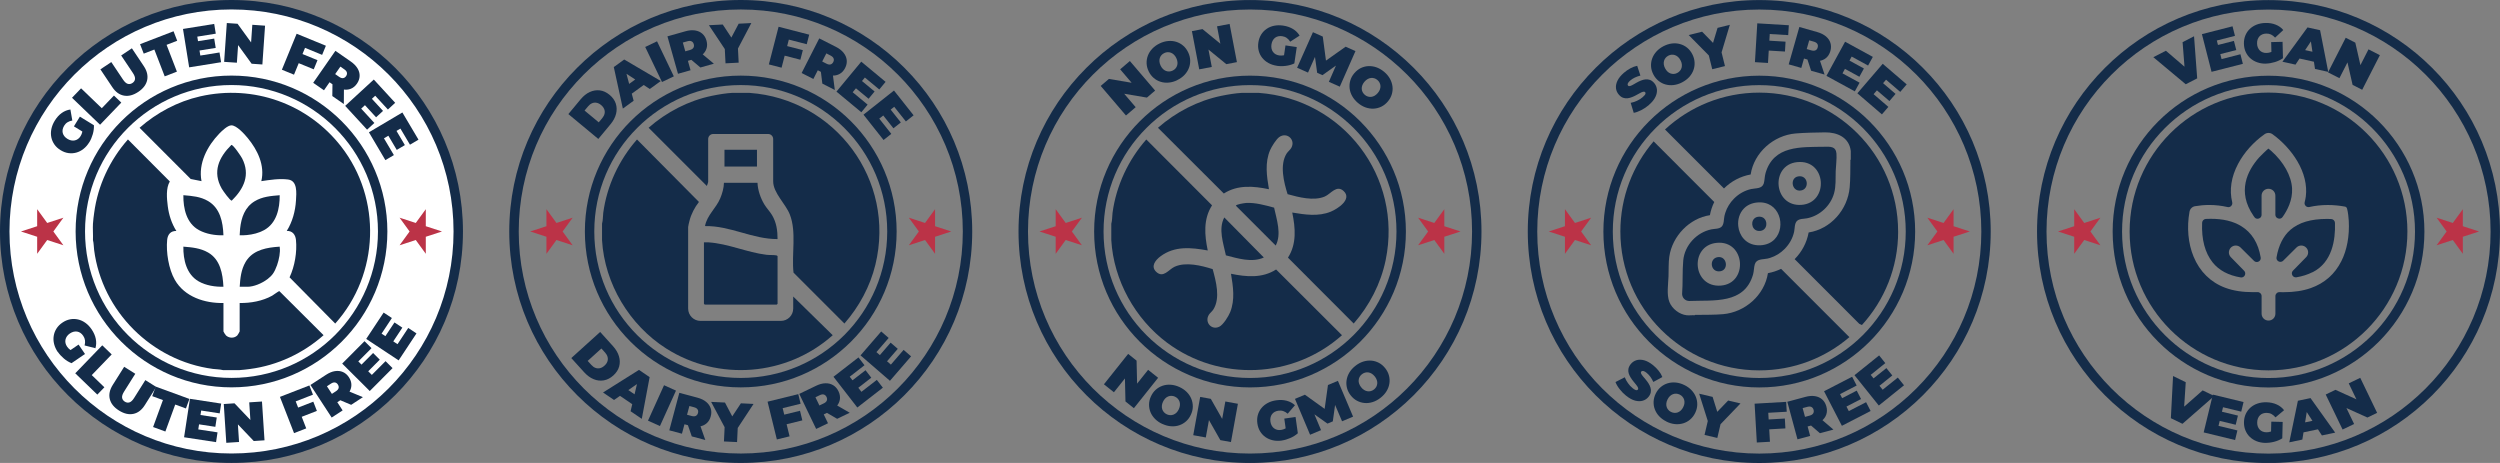 <svg width="648" height="120" viewBox="0 0 648 120" fill="none" xmlns="http://www.w3.org/2000/svg">
<rect x="0" y="0" width="648" height="120" fill="#808080" stroke="none"/>
<g clip-path="url(#clip0_14755_3589)">
<path d="M60 119.202C92.695 119.202 119.2 92.697 119.2 60.001C119.2 27.305 92.695 0.8 60 0.8C27.305 0.8 0.8 27.305 0.8 60.001C0.8 92.697 27.305 119.202 60 119.202Z" fill="white"/>
<path d="M86.848 33.16C79.976 26.288 70.48 22.04 60 22.04C49.52 22.04 40.024 26.288 33.152 33.16C26.28 40.017 22.04 49.505 22.04 59.993C22.04 70.481 26.272 79.969 33.152 86.841C40.016 93.706 49.512 97.954 60 97.954C70.488 97.954 79.976 93.706 86.848 86.841C93.712 79.969 97.968 70.473 97.968 59.993C97.968 49.513 93.72 40.017 86.848 33.16ZM60 19.592C71.16 19.592 81.248 24.112 88.568 31.424C95.872 38.737 100.408 48.841 100.408 59.993C100.408 71.145 95.88 81.265 88.568 88.562C81.248 95.874 71.16 100.402 60 100.402C48.84 100.402 38.744 95.874 31.432 88.562C24.12 81.257 19.6 71.153 19.6 59.993C19.6 48.833 24.12 38.737 31.432 31.424C38.744 24.112 48.848 19.592 60 19.592Z" fill="#142C49"/>
<path d="M100.704 19.304C90.288 8.888 75.896 2.448 60.008 2.448C44.12 2.448 29.728 8.88 19.312 19.304C8.888 29.721 2.456 44.113 2.456 59.993C2.456 75.873 8.896 90.274 19.312 100.69C29.728 111.114 44.12 117.546 60.008 117.546C75.896 117.546 90.296 111.106 100.704 100.69C111.112 90.274 117.56 75.881 117.56 59.993C117.56 44.105 111.112 29.721 100.704 19.296V19.304ZM60 0C76.568 0 91.568 6.712 102.432 17.576C113.296 28.424 120 43.425 120 59.993C120 76.561 113.288 91.562 102.432 102.418C91.568 113.282 76.568 119.986 60.008 119.986C43.448 119.986 28.44 113.274 17.592 102.418C6.72 91.57 0 76.569 0 59.993C0 43.417 6.72 28.424 17.584 17.576C28.432 6.712 43.432 0 60 0Z" fill="#142C49"/>
<path fill-rule="evenodd" clip-rule="evenodd" d="M114.568 60.001L110.368 61.369V65.785L107.768 62.209L103.568 63.577L106.168 60.001L103.568 56.425L107.768 57.793L110.368 54.217V58.633L114.568 60.001Z" fill="#BB3347"/>
<path fill-rule="evenodd" clip-rule="evenodd" d="M5.432 60.001L9.632 58.633V54.217L12.232 57.793L16.432 56.425L13.832 60.001L16.432 63.577L12.232 62.209L9.632 65.785V61.369L5.432 60.001Z" fill="#BB3347"/>
<path d="M24.104 57.897C24.152 57.057 24.288 56.049 24.408 55.177C25.344 48.121 28.464 41.441 33.16 36.145L44.016 47.041C42.968 48.761 43.24 51.489 43.488 53.457C43.776 55.721 44.488 57.937 45.712 59.865C44.216 59.833 43.464 60.785 43.328 62.185C43.016 65.369 43.72 69.753 45.32 72.545C47.84 76.945 53.064 78.642 57.92 78.538V85.906C57.92 86.002 58.424 86.802 58.568 86.938C59.384 87.69 60.68 87.73 61.496 86.962C61.608 86.858 62.12 85.97 62.12 85.906V78.538C64.96 78.586 68.04 78.034 70.544 76.641C70.896 76.45 72.216 75.425 72.416 75.466L83.872 86.882C78.584 91.57 71.888 94.714 64.848 95.634C63.984 95.746 62.96 95.882 62.128 95.93H57.776C56.968 95.714 56.04 95.738 55.2 95.626C39.32 93.522 26.48 80.714 24.4 64.817C24.288 63.977 24.312 63.049 24.096 62.241C24.152 60.801 24.016 59.329 24.096 57.889L24.104 57.897Z" fill="#142C49"/>
<path d="M86.888 83.866L75.056 71.889C76.392 69.041 77.032 65.321 76.712 62.177C76.576 60.817 75.784 59.793 74.328 59.857C75.8 57.513 76.56 54.697 76.72 51.937C76.832 50.033 77.16 46.849 74.68 46.529C72.408 46.233 69.992 46.625 67.736 46.953C68.704 42.873 66.76 38.881 64.224 35.801C63.384 34.769 61.296 32.441 59.952 32.489C58.976 32.521 57.552 33.897 56.864 34.601C53.744 37.825 51.344 42.353 52.232 46.953L49.432 46.393L36.176 33.121C40.624 29.209 46.08 26.297 51.888 24.977C65.704 21.84 79.776 26.889 88.424 37.977C98.984 51.529 98.344 71.073 86.896 83.858L86.888 83.866Z" fill="#142C49"/>
<path d="M68.44 59.657C67.088 60.393 65.52 60.785 63.96 60.929C63.344 60.985 62.728 61.001 62.12 60.985C62.144 60.393 62.176 59.801 62.24 59.209C62.544 56.417 63.448 53.713 66 52.169C68.008 50.953 70.208 50.793 72.496 50.601C72.536 54.057 71.688 57.897 68.432 59.657H68.44Z" fill="#142C49"/>
<path d="M59.968 37.561C60.448 37.481 62.48 40.513 62.76 41.057C64.936 45.321 63.216 48.905 60.072 52.001C59.64 52.073 57.744 49.361 57.472 48.881C55.016 44.529 56.704 40.801 59.968 37.569V37.561Z" fill="#142C49"/>
<path d="M57.912 60.985C55.784 61.049 53.48 60.673 51.592 59.657C48.336 57.897 47.488 54.057 47.528 50.601C47.552 50.601 47.576 50.601 47.6 50.601C49.824 50.793 51.96 50.945 53.936 52.113C57.056 53.953 57.784 57.529 57.912 60.913C57.912 60.937 57.912 60.961 57.912 60.985Z" fill="#142C49"/>
<path d="M71.8 68.769C71.496 69.625 71.136 70.401 70.744 70.945C70.4 71.433 69.904 71.913 69.336 72.346C67.824 73.49 65.736 74.329 64.16 74.329H62.128C62.272 72.082 62.496 69.897 63.648 67.921C63.8 67.649 63.976 67.401 64.16 67.169C65.096 65.953 66.36 65.201 67.76 64.729C69.192 64.241 70.768 64.049 72.304 63.945C72.6 63.921 72.488 63.945 72.512 64.153C72.688 65.353 72.352 67.209 71.8 68.777V68.769Z" fill="#142C49"/>
<path d="M57.912 74.321C55.776 74.377 53.384 74.009 51.504 72.937C48.336 71.137 47.48 67.337 47.528 63.929C49.784 64.105 51.936 64.305 53.936 65.449C57.096 67.257 57.744 70.953 57.912 74.313V74.321Z" fill="#142C49"/>
<path d="M23.136 36.881C22.712 37.577 22.208 38.153 21.632 38.601C21.056 39.057 20.44 39.369 19.776 39.553C19.112 39.737 18.432 39.777 17.736 39.681C17.04 39.585 16.36 39.329 15.704 38.921C15.04 38.513 14.504 38.025 14.104 37.449C13.704 36.873 13.432 36.249 13.296 35.569C13.16 34.889 13.168 34.185 13.312 33.457C13.456 32.729 13.752 32.009 14.184 31.297C14.704 30.449 15.312 29.776 16.008 29.28C16.704 28.793 17.448 28.488 18.248 28.384L18.744 31.241C18.264 31.321 17.856 31.473 17.504 31.689C17.152 31.905 16.856 32.209 16.624 32.593C16.432 32.913 16.304 33.233 16.24 33.553C16.184 33.873 16.192 34.177 16.264 34.473C16.344 34.769 16.48 35.049 16.68 35.305C16.88 35.561 17.152 35.793 17.488 36.001C17.808 36.193 18.128 36.329 18.456 36.393C18.784 36.457 19.096 36.457 19.392 36.393C19.688 36.329 19.968 36.201 20.224 36.017C20.48 35.833 20.704 35.585 20.896 35.273C21.096 34.945 21.24 34.593 21.32 34.217C21.4 33.841 21.416 33.393 21.36 32.873L24.344 32.473C24.376 33.209 24.28 33.977 24.056 34.761C23.832 35.545 23.528 36.257 23.144 36.889L23.136 36.881ZM22.424 34.753L19.16 32.753L20.704 30.233L24.336 32.457L22.424 34.753Z" fill="#142C49"/>
<path d="M25.936 32.329L18.664 25.345L21.016 22.896L26.384 28.049L29.536 24.768L31.44 26.593L25.936 32.329Z" fill="#142C49"/>
<path d="M35.84 23.817C34.552 24.672 33.32 25 32.136 24.785C30.952 24.569 29.944 23.84 29.104 22.584L26.024 17.976L28.848 16.088L31.872 20.608C32.296 21.248 32.72 21.624 33.128 21.736C33.536 21.848 33.936 21.776 34.328 21.512C34.728 21.248 34.952 20.904 35 20.48C35.048 20.056 34.856 19.528 34.432 18.896L31.408 14.376L34.184 12.52L37.264 17.128C38.104 18.384 38.392 19.592 38.144 20.768C37.888 21.944 37.12 22.96 35.84 23.817Z" fill="#142C49"/>
<path d="M42.688 19.785L40.008 12.84L37.256 13.904L36.304 11.448L44.984 8.104L45.928 10.56L43.176 11.624L45.856 18.568L42.688 19.793V19.785Z" fill="#142C49"/>
<path d="M51.92 14.4L56.896 13.6L57.304 16.128L49.032 17.456L47.432 7.504L55.52 6.2L55.928 8.728L51.136 9.496L51.92 14.384V14.4ZM51.088 10.712L55.52 10L55.912 12.416L51.48 13.128L51.088 10.712Z" fill="#142C49"/>
<path d="M58.096 16.024L58.792 5.968L61.576 6.16L66.272 12.632L64.976 12.544L65.4 6.424L68.704 6.656L68.008 16.712L65.224 16.52L60.528 10.048L61.824 10.136L61.4 16.256L58.096 16.032V16.024Z" fill="#142C49"/>
<path d="M76.208 19.36L73.064 18.072L76.888 8.744L84.472 11.856L83.496 14.224L79.064 12.4L76.208 19.352V19.36ZM78.192 13.92L82.296 15.6L81.32 17.968L77.216 16.288L78.192 13.92Z" fill="#142C49"/>
<path d="M81.184 21.456L86.936 13.176L90.92 15.944C91.696 16.48 92.272 17.072 92.664 17.712C93.056 18.352 93.24 19.016 93.216 19.704C93.192 20.392 92.968 21.048 92.52 21.688C92.08 22.328 91.544 22.768 90.912 23.017C90.288 23.265 89.6 23.312 88.872 23.169C88.136 23.024 87.384 22.68 86.608 22.144L84.176 20.456L86.216 20.168L83.976 23.401L81.184 21.464V21.456ZM86 20.472L85.64 18.344L87.896 19.912C88.28 20.184 88.632 20.296 88.936 20.248C89.24 20.2 89.496 20.032 89.704 19.728C89.912 19.432 89.984 19.128 89.92 18.824C89.856 18.52 89.632 18.24 89.24 17.968L86.984 16.4L89.104 16L86 20.472ZM86.136 24.896L86.192 20.464L89.152 22.52L89.12 26.968L86.136 24.896Z" fill="#142C49"/>
<path d="M93.624 28.161L97.032 31.873L95.144 33.609L89.472 27.441L96.888 20.616L102.432 26.649L100.544 28.385L97.256 24.817L93.608 28.169L93.624 28.161ZM96.24 25.441L99.28 28.745L97.48 30.401L94.44 27.097L96.24 25.441Z" fill="#142C49"/>
<path d="M99.528 35.865L102.096 40.201L99.888 41.505L95.624 34.289L104.296 29.153L108.472 36.201L106.264 37.505L103.792 33.329L99.528 35.849V35.865ZM102.656 33.745L104.944 37.609L102.84 38.857L100.552 34.993L102.656 33.745Z" fill="#142C49"/>
<path d="M14.976 91.25C14.52 90.578 14.2 89.882 14.024 89.17C13.848 88.458 13.808 87.762 13.92 87.082C14.024 86.402 14.264 85.762 14.64 85.17C15.016 84.578 15.52 84.066 16.168 83.626C16.808 83.186 17.472 82.906 18.168 82.769C18.856 82.633 19.536 82.65 20.216 82.802C20.888 82.954 21.528 83.249 22.136 83.681C22.744 84.114 23.272 84.674 23.744 85.362C24.304 86.186 24.672 87.018 24.832 87.85C24.992 88.682 24.96 89.49 24.736 90.258L21.928 89.538C22.048 89.074 22.088 88.634 22.032 88.218C21.976 87.802 21.824 87.418 21.568 87.042C21.36 86.73 21.12 86.482 20.856 86.298C20.592 86.114 20.304 85.994 20.008 85.946C19.704 85.898 19.4 85.914 19.08 85.986C18.76 86.066 18.44 86.218 18.112 86.434C17.8 86.642 17.552 86.89 17.36 87.154C17.168 87.426 17.04 87.714 16.976 88.01C16.912 88.306 16.912 88.61 16.976 88.922C17.04 89.234 17.176 89.538 17.384 89.842C17.6 90.162 17.864 90.434 18.176 90.658C18.488 90.89 18.896 91.082 19.384 91.242L18.528 94.13C17.84 93.858 17.184 93.458 16.56 92.93C15.936 92.402 15.416 91.834 15 91.226L14.976 91.25ZM17.2 91.474L20.368 89.314L22.032 91.754L18.512 94.154L17.208 91.474H17.2Z" fill="#142C49"/>
<path d="M19.504 96.762L26.504 89.506L28.952 91.866L23.784 97.226L27.056 100.386L25.224 102.282L19.504 96.762Z" fill="#142C49"/>
<path d="M30.848 106.41C29.536 105.586 28.744 104.594 28.456 103.426C28.168 102.258 28.432 101.034 29.232 99.762L32.184 95.074L35.064 96.882L32.168 101.49C31.76 102.138 31.584 102.674 31.648 103.098C31.712 103.522 31.944 103.85 32.344 104.106C32.752 104.362 33.152 104.426 33.56 104.298C33.96 104.17 34.368 103.786 34.776 103.13L37.672 98.522L40.496 100.298L37.544 104.994C36.744 106.266 35.752 107.034 34.576 107.274C33.4 107.522 32.16 107.234 30.848 106.41Z" fill="#142C49"/>
<path d="M39.68 110.69L42.232 103.698L39.456 102.682L40.36 100.21L49.096 103.402L48.192 105.874L45.416 104.858L42.864 111.85L39.672 110.682L39.68 110.69Z" fill="#142C49"/>
<path d="M51.4 111.306L56.384 112.066L56 114.602L47.712 113.338L49.232 103.37L57.328 104.61L56.944 107.146L52.144 106.41L51.392 111.306H51.4ZM51.744 107.538L56.184 108.218L55.816 110.634L51.376 109.954L51.744 107.538Z" fill="#142C49"/>
<path d="M58.656 114.778L58 104.722L60.784 104.538L66.296 110.322L65 110.41L64.6 104.29L67.904 104.074L68.56 114.13L65.776 114.314L60.264 108.53L61.56 108.442L61.96 114.562L58.656 114.778Z" fill="#142C49"/>
<path d="M79.384 111.034L76.216 112.266L72.56 102.874L80.192 99.906L81.12 102.298L76.648 104.034L79.376 111.042L79.384 111.034ZM77.072 105.722L81.208 104.114L82.136 106.506L78 108.114L77.072 105.722Z" fill="#142C49"/>
<path d="M85.968 108.226L80.464 99.786L84.528 97.138C85.32 96.626 86.08 96.306 86.824 96.194C87.568 96.082 88.248 96.154 88.88 96.426C89.504 96.698 90.032 97.162 90.456 97.81C90.88 98.458 91.088 99.122 91.08 99.802C91.08 100.474 90.864 101.13 90.448 101.754C90.032 102.378 89.432 102.946 88.648 103.458L86.16 105.082L86.664 103.082L88.808 106.378L85.96 108.234L85.968 108.226ZM86.872 103.386L84.76 102.922L87.064 101.418C87.456 101.162 87.696 100.882 87.768 100.586C87.84 100.29 87.776 99.986 87.576 99.674C87.376 99.362 87.128 99.186 86.824 99.138C86.52 99.082 86.168 99.186 85.776 99.442L83.472 100.946L83.896 98.826L86.872 103.386ZM91.024 104.93L86.944 103.21L89.96 101.242L94.064 102.946L91.024 104.93Z" fill="#142C49"/>
<path d="M96.376 97.178L99.936 93.61L101.752 95.418L95.84 101.354L88.696 94.242L94.48 88.434L96.296 90.242L92.872 93.682L96.384 97.178H96.376ZM93.536 94.682L96.704 91.498L98.44 93.226L95.272 96.41L93.536 94.682Z" fill="#142C49"/>
<path d="M103.04 89.21L105.816 85.002L107.952 86.418L103.328 93.41L94.92 87.85L99.44 81.018L101.576 82.434L98.904 86.482L103.04 89.21ZM99.768 87.322L102.248 83.578L104.288 84.93L101.808 88.682L99.768 87.33V87.322Z" fill="#142C49"/>
<path d="M218.848 33.169C211.976 26.297 202.48 22.048 192 22.048C181.52 22.048 172.024 26.297 165.152 33.169C158.28 40.025 154.04 49.513 154.04 60.001C154.04 70.489 158.272 79.978 165.152 86.85C172.016 93.714 181.512 97.962 192 97.962C202.488 97.962 211.976 93.714 218.848 86.85C225.712 79.978 229.968 70.481 229.968 60.001C229.968 49.521 225.72 40.025 218.848 33.169ZM192 19.6C203.16 19.6 213.248 24.12 220.568 31.433C227.872 38.745 232.408 48.849 232.408 60.001C232.408 71.153 227.88 81.273 220.568 88.57C213.248 95.882 203.16 100.41 192 100.41C180.84 100.41 170.744 95.882 163.432 88.57C156.12 81.266 151.6 71.161 151.6 60.001C151.6 48.841 156.12 38.745 163.432 31.433C170.744 24.12 180.848 19.6 192 19.6Z" fill="#142C49"/>
<path d="M232.704 19.312C222.288 8.896 207.896 2.456 192.008 2.456C176.12 2.456 161.728 8.888 151.312 19.312C140.888 29.729 134.456 44.121 134.456 60.001C134.456 75.881 140.896 90.282 151.312 100.698C161.728 111.122 176.12 117.554 192.008 117.554C207.896 117.554 222.296 111.114 232.704 100.698C243.112 90.282 249.56 75.889 249.56 60.001C249.56 44.113 243.112 29.729 232.704 19.304V19.312ZM192 0C208.568 0 223.568 6.72 234.432 17.584C245.296 28.433 252 43.433 252 60.001C252 76.569 245.288 91.57 234.432 102.426C223.568 113.29 208.568 119.994 192.008 119.994C175.448 119.994 160.44 113.282 149.592 102.426C138.72 91.578 132 76.577 132 60.001C132 43.425 138.72 28.433 149.584 17.584C160.432 6.72 175.432 0 192 0Z" fill="#142C49"/>
<path d="M194.24 24.073C216.472 25.633 232.224 46.657 226.904 68.593C225.536 74.241 222.68 79.505 218.872 83.858L205.68 70.665C205.144 65.841 206.512 60.177 204.728 55.609C203.648 52.841 200.408 50.001 200.408 47.017V36.033C200.408 35.313 199.824 34.729 199.104 34.729H184.864C184.144 34.729 183.56 35.313 183.56 36.033V47.153C183.56 47.313 183.304 47.993 183.208 48.201L168.12 33.113C172.768 29.041 178.456 26.088 184.536 24.832C186.232 24.48 188.176 24.16 189.872 24.064H194.224L194.24 24.073Z" fill="#142C49"/>
<path d="M156.064 57.905C156.304 57.081 156.248 56.065 156.36 55.185C157.296 48.153 160.456 41.441 165.112 36.153L181.168 52.345C180.08 53.713 179.144 55.505 178.72 57.209C178.64 57.521 178.368 58.601 178.368 58.825V79.977C178.368 81.745 179.8 83.177 181.568 83.177H202.4C204.168 83.177 205.6 81.745 205.6 79.977V76.857L215.84 86.889C203.904 97.522 186.192 98.914 172.68 90.33C163.176 84.29 156.712 73.561 156.048 62.257V57.905H156.064Z" fill="#142C49"/>
<path d="M182.448 62.817C182.84 62.833 183.248 62.793 183.64 62.817C188.816 63.161 193.528 65.409 198.664 66.041C199.416 66.137 200.52 66.065 201.192 66.185C201.352 66.217 201.456 66.257 201.544 66.393V78.746L201.336 78.954H182.672L182.464 78.746V62.817H182.448Z" fill="#142C49"/>
<path d="M196.344 47.377C196.416 49.289 197.136 51.353 198.112 52.977C198.696 53.953 199.536 54.793 200.112 55.753C201.264 57.697 201.544 59.737 201.544 61.969C195.04 62.009 189.264 58.473 182.736 58.601C183.272 55.745 185.608 53.993 186.688 51.401C187.2 50.177 187.624 48.713 187.648 47.377H196.352H196.344Z" fill="#142C49"/>
<path d="M196.208 38.817H187.784V43.169H196.208V38.817Z" fill="#142C49"/>
<path d="M155.072 36.009L147.32 29.569L150.496 25.744C151.216 24.881 152 24.248 152.864 23.856C153.72 23.456 154.592 23.32 155.48 23.424C156.36 23.536 157.2 23.92 158 24.584C158.808 25.256 159.344 26.017 159.616 26.864C159.888 27.712 159.912 28.601 159.68 29.52C159.448 30.441 158.976 31.329 158.256 32.193L155.08 36.017L155.072 36.009ZM155.2 31.705L156.112 30.609C156.416 30.241 156.616 29.857 156.704 29.465C156.792 29.073 156.768 28.68 156.616 28.297C156.464 27.913 156.192 27.552 155.8 27.224C155.408 26.896 155.016 26.704 154.608 26.633C154.208 26.561 153.824 26.601 153.448 26.768C153.08 26.928 152.736 27.192 152.432 27.561L151.52 28.657L155.2 31.713V31.705Z" fill="#142C49"/>
<path d="M161.44 28.129L159.096 17.384L161.8 15.424L171.28 21L168.432 23.064L160.832 18.12L161.904 17.344L164.24 26.113L161.44 28.145V28.129ZM162.528 25.169L161.792 22.68L165.544 19.96L167.68 21.432L162.528 25.169Z" fill="#142C49"/>
<path d="M171.592 21.264L167.24 12.176L170.304 10.704L174.656 19.792L171.592 21.256V21.264Z" fill="#142C49"/>
<path d="M175.736 19.128L173 9.424L177.672 8.104C178.576 7.848 179.4 7.776 180.144 7.888C180.888 8 181.52 8.28 182.032 8.728C182.544 9.176 182.912 9.776 183.12 10.52C183.328 11.264 183.336 11.96 183.12 12.608C182.912 13.248 182.52 13.808 181.936 14.28C181.352 14.752 180.616 15.12 179.704 15.368L176.848 16.176L177.928 14.424L178.992 18.208L175.72 19.128H175.736ZM178.04 14.784L176.168 13.712L178.816 12.968C179.272 12.84 179.576 12.64 179.736 12.376C179.896 12.112 179.928 11.8 179.824 11.456C179.728 11.104 179.536 10.856 179.264 10.72C178.992 10.576 178.624 10.568 178.176 10.696L175.528 11.44L176.568 9.544L178.048 14.784H178.04ZM181.544 17.496L178.16 14.632L181.624 13.656L185.032 16.512L181.536 17.496H181.544Z" fill="#142C49"/>
<path d="M188.056 16.408L187.832 11.992L188.712 13.984L183.752 6.536L187.336 6.352L190.696 11.448L188.608 11.552L191.464 6.144L194.744 5.976L190.592 13.888L191.24 11.824L191.464 16.24L188.072 16.416L188.056 16.408Z" fill="#142C49"/>
<path d="M202.576 17.544L199.288 16.696L201.808 6.936L209.744 8.984L209.104 11.464L204.464 10.264L202.584 17.544H202.576ZM203.8 11.888L208.096 13L207.456 15.48L203.16 14.368L203.8 11.888Z" fill="#142C49"/>
<path d="M207.776 18.936L212.352 9.952L216.68 12.152C217.52 12.576 218.176 13.088 218.648 13.672C219.12 14.256 219.392 14.888 219.472 15.568C219.544 16.248 219.408 16.936 219.056 17.624C218.704 18.312 218.232 18.832 217.64 19.16C217.048 19.488 216.384 19.632 215.64 19.584C214.896 19.536 214.104 19.304 213.264 18.872L210.624 17.528L212.608 16.968L210.824 20.472L207.792 18.928L207.776 18.936ZM212.416 17.312L211.768 15.256L214.216 16.504C214.632 16.72 214.992 16.784 215.288 16.696C215.584 16.608 215.816 16.408 215.984 16.08C216.152 15.752 216.176 15.448 216.072 15.16C215.968 14.872 215.704 14.616 215.288 14.4L212.84 13.152L214.888 12.464L212.416 17.312ZM213.152 21.68L212.608 17.28L215.816 18.912L216.384 23.32L213.152 21.672V21.68Z" fill="#142C49"/>
<path d="M221.008 23.904L224.888 27.12L223.256 29.096L216.808 23.744L223.24 15.984L229.544 21.216L227.912 23.192L224.176 20.096L221.016 23.912L221.008 23.904ZM223.24 20.848L226.696 23.712L225.136 25.6L221.68 22.736L223.24 20.848Z" fill="#142C49"/>
<path d="M227.896 30.744L231.024 34.697L229.016 36.289L223.816 29.721L231.72 23.464L236.808 29.889L234.8 31.48L231.784 27.68L227.904 30.753L227.896 30.744ZM230.704 28.216L233.496 31.736L231.576 33.257L228.784 29.736L230.704 28.216Z" fill="#142C49"/>
<path d="M148.088 92.802L155.56 86.041L158.896 89.73C159.648 90.562 160.16 91.434 160.432 92.338C160.704 93.242 160.72 94.13 160.488 94.986C160.256 95.842 159.752 96.618 158.984 97.314C158.208 98.018 157.376 98.442 156.496 98.594C155.616 98.746 154.736 98.642 153.864 98.282C152.984 97.922 152.176 97.322 151.416 96.49L148.08 92.81L148.088 92.802ZM152.328 93.546L153.288 94.602C153.608 94.962 153.96 95.21 154.336 95.354C154.712 95.498 155.104 95.522 155.504 95.434C155.904 95.346 156.296 95.122 156.688 94.77C157.064 94.426 157.32 94.066 157.448 93.674C157.576 93.29 157.584 92.898 157.48 92.506C157.376 92.114 157.16 91.746 156.84 91.386L155.88 90.33L152.336 93.538L152.328 93.546Z" fill="#142C49"/>
<path d="M156.312 101.73L165.624 95.874L168.384 97.754L166.352 108.57L163.448 106.594L165.52 97.762L166.616 98.506L159.16 103.674L156.304 101.73H156.312ZM159.464 101.754L161.552 100.218L165.384 102.826L164.72 105.338L159.456 101.754H159.464Z" fill="#142C49"/>
<path d="M167.96 109.034L172.12 99.85L175.216 101.25L171.056 110.434L167.96 109.034Z" fill="#142C49"/>
<path d="M173.48 111.554L176.08 101.818L180.768 103.074C181.68 103.314 182.424 103.674 183.008 104.146C183.592 104.618 183.992 105.178 184.208 105.826C184.424 106.474 184.432 107.178 184.224 107.922C184.024 108.674 183.672 109.274 183.16 109.714C182.656 110.162 182.032 110.442 181.288 110.546C180.544 110.658 179.72 110.586 178.816 110.346L175.952 109.578L177.776 108.618L176.76 112.418L173.48 111.538V111.554ZM177.688 108.994L176.624 107.114L179.28 107.826C179.736 107.946 180.096 107.938 180.368 107.794C180.64 107.65 180.824 107.402 180.92 107.05C181.016 106.698 180.976 106.394 180.816 106.13C180.656 105.866 180.344 105.674 179.888 105.554L177.232 104.842L179.088 103.746L177.68 109.002L177.688 108.994ZM179.312 113.114L177.864 108.93L181.344 109.858L182.816 114.05L179.312 113.114Z" fill="#142C49"/>
<path d="M187.648 114.426L187.856 110.01L188.536 112.074L184.328 104.17L187.912 104.338L190.752 109.738L188.664 109.642L192.04 104.538L195.32 104.698L190.408 112.162L191.256 110.17L191.048 114.586L187.656 114.426H187.648Z" fill="#142C49"/>
<path d="M204.664 113.098L201.36 113.906L198.952 104.114L206.912 102.162L207.52 104.65L202.864 105.794L204.656 113.09L204.664 113.098ZM203.056 107.53L207.36 106.474L207.968 108.962L203.664 110.018L203.056 107.53Z" fill="#142C49"/>
<path d="M211.544 111.17L207.168 102.09L211.544 99.986C212.392 99.578 213.192 99.362 213.944 99.346C214.696 99.322 215.368 99.49 215.952 99.842C216.536 100.194 217 100.722 217.336 101.418C217.672 102.122 217.792 102.802 217.704 103.474C217.616 104.146 217.32 104.762 216.832 105.322C216.344 105.89 215.672 106.378 214.824 106.786L212.152 108.074L212.912 106.162L214.616 109.706L211.552 111.178L211.544 111.17ZM213.064 106.49L211.032 105.754L213.512 104.562C213.936 104.362 214.2 104.114 214.312 103.826C214.424 103.538 214.4 103.226 214.24 102.898C214.08 102.57 213.856 102.362 213.56 102.266C213.264 102.17 212.904 102.226 212.48 102.434L210 103.626L210.696 101.586L213.056 106.49H213.064ZM216.984 108.554L213.16 106.322L216.4 104.762L220.248 106.986L216.976 108.562L216.984 108.554Z" fill="#142C49"/>
<path d="M223.288 101.554L227.272 98.466L228.84 100.49L222.216 105.626L216.04 97.658L222.512 92.642L224.08 94.666L220.248 97.642L223.28 101.554H223.288ZM220.792 98.714L224.344 95.962L225.84 97.898L222.288 100.65L220.784 98.714H220.792Z" fill="#142C49"/>
<path d="M230.92 94.506L234.216 90.69L236.152 92.362L230.672 98.706L223.048 92.114L228.408 85.914L230.344 87.594L227.168 91.266L230.912 94.506H230.92ZM227.912 92.218L230.848 88.818L232.704 90.418L229.768 93.818L227.912 92.218Z" fill="#142C49"/>
<path fill-rule="evenodd" clip-rule="evenodd" d="M246.568 60.001L242.368 61.369V65.785L239.768 62.209L235.568 63.577L238.168 60.001L235.568 56.425L239.768 57.793L242.368 54.217V58.633L246.568 60.001Z" fill="#BB3347"/>
<path fill-rule="evenodd" clip-rule="evenodd" d="M137.432 60.001L141.632 58.633V54.217L144.232 57.793L148.432 56.425L145.832 60.001L148.432 63.577L144.232 62.209L141.632 65.785V61.369L137.432 60.001Z" fill="#BB3347"/>
<g clip-path="url(#clip1_14755_3589)">
<path d="M350.848 33.177C343.976 26.305 334.48 22.056 324 22.056C313.52 22.056 304.024 26.305 297.152 33.177C290.28 40.033 286.04 49.521 286.04 60.009C286.04 70.497 290.272 79.986 297.152 86.858C304.016 93.722 313.512 97.97 324 97.97C334.488 97.97 343.976 93.722 350.848 86.858C357.712 79.986 361.968 70.489 361.968 60.009C361.968 49.529 357.72 40.033 350.848 33.177ZM324 19.608C335.16 19.608 345.248 24.128 352.568 31.441C359.872 38.753 364.408 48.857 364.408 60.009C364.408 71.161 359.88 81.281 352.568 88.578C345.248 95.89 335.16 100.418 324 100.418C312.84 100.418 302.744 95.89 295.432 88.578C288.12 81.273 283.6 71.169 283.6 60.009C283.6 48.849 288.12 38.753 295.432 31.441C302.744 24.128 312.848 19.608 324 19.608Z" fill="#142C49"/>
<path d="M364.704 19.32C354.288 8.904 339.896 2.464 324.008 2.464C308.12 2.464 293.728 8.896 283.312 19.32C272.888 29.737 266.456 44.129 266.456 60.009C266.456 75.889 272.896 90.29 283.312 100.706C293.728 111.13 308.12 117.562 324.008 117.562C339.896 117.562 354.296 111.122 364.704 100.706C375.112 90.29 381.56 75.897 381.56 60.009C381.56 44.121 375.112 29.737 364.704 19.312V19.32ZM324 0.008C340.568 0.008 355.568 6.728 366.432 17.592C377.296 28.441 384 43.441 384 60.009C384 76.578 377.288 91.578 366.432 102.434C355.568 113.298 340.568 120.002 324.008 120.002C307.448 120.002 292.44 113.29 281.592 102.434C270.72 91.586 264 76.585 264 60.009C264 43.433 270.72 28.441 281.584 17.592C292.432 6.728 307.432 0.008 324 0.008Z" fill="#142C49"/>
<path d="M326.248 24.072C348.064 25.64 363.632 45.785 359.16 67.441C357.904 73.529 354.944 79.209 350.88 83.857L333.84 66.785C336.136 63.209 335.768 59.065 334.952 55.089C338.264 55.641 341.704 56.177 344.912 54.873C346.672 54.161 350.552 51.665 348.288 49.537C346.44 47.793 344.936 50.281 343.368 50.945C340.496 52.161 336.632 51.121 333.744 50.329C332.768 47.257 331.648 42.737 333.488 39.801C333.824 39.273 334.424 38.833 334.696 38.344C335.904 36.224 333.56 34.129 331.592 35.52C330.8 36.072 329.608 37.992 329.216 38.897C327.808 42.161 328.344 45.657 328.912 49.049C324.928 48.217 320.792 47.857 317.216 50.161L300.144 33.12C304.792 29.048 310.48 26.096 316.56 24.84C318.256 24.488 320.2 24.168 321.896 24.072H326.248Z" fill="#142C49"/>
<path d="M288.072 57.905C288.312 57.081 288.256 56.065 288.368 55.185C289.304 48.153 292.464 41.441 297.12 36.153L314.16 53.225C311.864 56.801 312.216 60.945 313.048 64.921C308.76 64.145 304.456 63.689 300.768 66.465C299.504 67.417 298.176 69.033 299.704 70.473C301.536 72.193 302.944 69.841 304.432 69.153C307.328 67.809 311.416 68.833 314.32 69.753C315.184 72.897 316.368 77.249 314.504 80.209C314.184 80.721 313.624 81.129 313.344 81.577C312.144 83.505 314.016 85.674 316.032 84.689C317.072 84.186 318.416 82.001 318.856 80.921C320.16 77.713 319.624 74.265 319.072 70.961C323.056 71.785 327.192 72.153 330.768 69.849L347.84 86.889C335.176 98.17 316.136 98.978 302.52 88.842C294.216 82.657 288.656 72.649 288.048 62.257V57.905H288.072Z" fill="#142C49"/>
<path d="M322.992 52.609C325.328 52.465 328.016 53.209 330.248 53.825C330.912 56.937 332.232 60.641 330.664 63.649L320.352 53.337C320.352 52.953 322.616 52.633 322.984 52.609H322.992Z" fill="#142C49"/>
<path d="M317.336 56.361L327.584 66.745C324.52 68.145 320.856 66.985 317.752 66.185C317.096 63.073 315.744 59.345 317.336 56.361Z" fill="#142C49"/>
<path d="M291.848 29.937L285.304 22.273L287.432 20.456L295.312 21.793L294.328 22.633L290.344 17.968L292.864 15.816L299.408 23.48L297.28 25.297L289.4 23.961L290.384 23.12L294.368 27.785L291.848 29.937Z" fill="#142C49"/>
<path d="M305.152 20.776C304.416 21.128 303.68 21.344 302.936 21.408C302.2 21.48 301.496 21.408 300.832 21.2C300.168 20.992 299.568 20.664 299.032 20.2C298.496 19.744 298.064 19.176 297.736 18.488C297.4 17.792 297.224 17.104 297.2 16.4C297.176 15.704 297.296 15.032 297.544 14.376C297.8 13.728 298.176 13.136 298.696 12.6C299.208 12.064 299.832 11.616 300.568 11.264C301.312 10.904 302.048 10.696 302.784 10.632C303.52 10.568 304.216 10.632 304.88 10.84C305.544 11.048 306.144 11.376 306.672 11.832C307.2 12.288 307.64 12.856 307.968 13.552C308.296 14.232 308.472 14.928 308.496 15.632C308.52 16.336 308.408 17.008 308.152 17.656C307.896 18.304 307.52 18.896 307.008 19.432C306.496 19.968 305.872 20.408 305.128 20.768L305.152 20.776ZM303.96 18.296C304.248 18.16 304.488 17.976 304.68 17.76C304.88 17.536 305.024 17.288 305.112 17C305.208 16.72 305.232 16.408 305.2 16.08C305.168 15.752 305.064 15.408 304.896 15.048C304.728 14.688 304.52 14.4 304.28 14.168C304.04 13.936 303.784 13.768 303.504 13.664C303.224 13.56 302.936 13.512 302.64 13.528C302.344 13.544 302.056 13.616 301.768 13.76C301.48 13.896 301.24 14.08 301.048 14.296C300.848 14.52 300.704 14.768 300.616 15.056C300.528 15.344 300.496 15.648 300.528 15.976C300.56 16.304 300.664 16.648 300.832 17.008C301 17.36 301.208 17.656 301.448 17.888C301.688 18.12 301.944 18.288 302.224 18.392C302.504 18.496 302.792 18.544 303.088 18.528C303.384 18.512 303.672 18.44 303.96 18.296Z" fill="#142C49"/>
<path d="M310.84 17.976L308.944 8.072L311.688 7.544L317.88 12.608L316.608 12.848L315.456 6.824L318.712 6.2L320.608 16.104L317.864 16.632L311.672 11.568L312.944 11.328L314.096 17.352L310.84 17.976Z" fill="#142C49"/>
<path d="M330.96 17.048C330.152 16.928 329.424 16.688 328.784 16.336C328.144 15.984 327.608 15.536 327.176 15C326.744 14.464 326.44 13.856 326.264 13.176C326.08 12.496 326.048 11.776 326.168 11.008C326.28 10.24 326.528 9.56 326.896 8.96C327.264 8.368 327.736 7.872 328.312 7.48C328.88 7.088 329.536 6.816 330.256 6.672C330.976 6.528 331.76 6.512 332.584 6.632C333.568 6.776 334.424 7.08 335.152 7.52C335.88 7.968 336.448 8.536 336.856 9.232L334.424 10.808C334.168 10.4 333.864 10.08 333.528 9.84C333.192 9.6 332.8 9.448 332.352 9.384C331.984 9.328 331.64 9.336 331.32 9.408C331.008 9.48 330.728 9.608 330.488 9.792C330.248 9.976 330.048 10.216 329.888 10.504C329.728 10.792 329.624 11.128 329.56 11.52C329.504 11.888 329.512 12.24 329.576 12.568C329.64 12.896 329.768 13.184 329.944 13.432C330.12 13.68 330.344 13.888 330.616 14.048C330.888 14.208 331.208 14.32 331.568 14.368C331.944 14.424 332.328 14.416 332.704 14.344C333.08 14.272 333.504 14.104 333.96 13.856L335.496 16.44C334.824 16.76 334.088 16.968 333.28 17.072C332.472 17.176 331.696 17.168 330.968 17.064L330.96 17.048ZM332.64 15.56L333.2 11.768L336.12 12.2L335.496 16.416L332.64 15.552V15.56Z" fill="#142C49"/>
<path d="M336.216 17.552L340.312 8.344L342.864 9.48L343.88 17.128L342.536 16.528L348.784 12.104L351.336 13.24L347.272 22.465L344.44 21.209L346.608 16.248L347.056 16.448L342.776 19.48L341.408 18.872L340.688 13.616L341.24 13.864L339.04 18.816L336.208 17.56L336.216 17.552Z" fill="#142C49"/>
<path d="M351.984 26.689C351.36 26.161 350.864 25.577 350.496 24.929C350.128 24.281 349.904 23.617 349.824 22.921C349.744 22.233 349.8 21.545 349.992 20.873C350.192 20.201 350.528 19.569 351.024 18.992C351.52 18.409 352.08 17.96 352.704 17.648C353.328 17.345 353.992 17.169 354.688 17.137C355.384 17.105 356.08 17.209 356.784 17.456C357.48 17.704 358.144 18.096 358.768 18.616C359.4 19.145 359.896 19.736 360.256 20.377C360.616 21.017 360.84 21.689 360.928 22.377C361.016 23.065 360.96 23.753 360.76 24.417C360.568 25.089 360.224 25.721 359.728 26.305C359.24 26.889 358.68 27.329 358.048 27.641C357.416 27.953 356.752 28.121 356.056 28.161C355.36 28.193 354.664 28.089 353.968 27.849C353.272 27.601 352.608 27.217 351.976 26.681L351.984 26.689ZM353.76 24.585C354 24.785 354.264 24.937 354.552 25.025C354.832 25.113 355.128 25.137 355.424 25.105C355.72 25.073 356.016 24.977 356.304 24.809C356.592 24.641 356.864 24.409 357.12 24.113C357.376 23.809 357.56 23.505 357.672 23.193C357.784 22.881 357.832 22.577 357.816 22.273C357.8 21.977 357.72 21.697 357.584 21.433C357.448 21.169 357.256 20.937 357.016 20.729C356.776 20.529 356.512 20.377 356.224 20.289C355.944 20.201 355.648 20.177 355.352 20.209C355.056 20.241 354.76 20.337 354.472 20.505C354.184 20.673 353.912 20.905 353.656 21.201C353.4 21.505 353.216 21.809 353.104 22.121C352.992 22.433 352.944 22.737 352.96 23.041C352.976 23.345 353.056 23.617 353.192 23.881C353.328 24.145 353.52 24.377 353.76 24.585Z" fill="#142C49"/>
<path d="M286.136 99.61L292.416 91.73L294.6 93.474L294.784 101.466L293.768 100.658L297.592 95.858L300.184 97.922L293.904 105.802L291.72 104.058L291.536 96.066L292.552 96.874L288.728 101.674L286.136 99.61Z" fill="#142C49"/>
<path d="M301.312 109.906C300.568 109.57 299.936 109.138 299.408 108.61C298.88 108.082 298.488 107.506 298.216 106.858C297.952 106.218 297.824 105.538 297.832 104.842C297.84 104.138 298 103.442 298.32 102.754C298.64 102.058 299.056 101.474 299.584 101.01C300.104 100.546 300.696 100.202 301.36 99.978C302.016 99.754 302.72 99.674 303.464 99.722C304.208 99.778 304.944 99.97 305.688 100.306C306.44 100.65 307.072 101.082 307.6 101.602C308.12 102.122 308.512 102.706 308.784 103.354C309.048 103.994 309.176 104.666 309.176 105.37C309.176 106.066 309.008 106.77 308.688 107.466C308.376 108.154 307.952 108.738 307.432 109.202C306.912 109.666 306.312 110.018 305.656 110.234C305 110.458 304.296 110.538 303.56 110.49C302.824 110.442 302.08 110.242 301.328 109.898L301.312 109.906ZM302.456 107.402C302.744 107.53 303.04 107.602 303.336 107.61C303.632 107.618 303.92 107.57 304.2 107.458C304.48 107.346 304.736 107.17 304.968 106.938C305.2 106.706 305.4 106.402 305.56 106.042C305.72 105.682 305.816 105.338 305.84 105.01C305.864 104.674 305.824 104.37 305.728 104.09C305.632 103.81 305.48 103.554 305.28 103.338C305.08 103.122 304.832 102.946 304.544 102.81C304.256 102.674 303.96 102.61 303.664 102.602C303.368 102.594 303.08 102.642 302.8 102.754C302.52 102.866 302.264 103.042 302.032 103.274C301.8 103.506 301.6 103.81 301.432 104.162C301.272 104.522 301.176 104.866 301.152 105.194C301.128 105.522 301.168 105.834 301.264 106.114C301.36 106.394 301.512 106.65 301.712 106.866C301.912 107.082 302.16 107.258 302.448 107.394L302.456 107.402Z" fill="#142C49"/>
<path d="M309.288 112.802L311.088 102.882L313.84 103.378L317.784 110.33L316.512 110.098L317.608 104.066L320.864 104.658L319.064 114.578L316.312 114.082L312.368 107.13L313.64 107.362L312.544 113.394L309.288 112.802Z" fill="#142C49"/>
<path d="M332.232 114.194C331.424 114.306 330.664 114.29 329.944 114.13C329.232 113.97 328.592 113.698 328.024 113.306C327.456 112.914 326.992 112.41 326.624 111.818C326.256 111.226 326.024 110.538 325.912 109.762C325.8 108.994 325.84 108.266 326.024 107.594C326.208 106.922 326.52 106.314 326.96 105.778C327.4 105.242 327.944 104.802 328.6 104.45C329.256 104.098 329.992 103.866 330.824 103.754C331.816 103.618 332.72 103.658 333.536 103.882C334.352 104.106 335.064 104.49 335.656 105.034L333.768 107.234C333.4 106.914 333.024 106.69 332.632 106.554C332.24 106.418 331.824 106.386 331.376 106.45C331.008 106.506 330.68 106.61 330.392 106.762C330.112 106.922 329.88 107.122 329.696 107.37C329.512 107.618 329.392 107.906 329.32 108.226C329.248 108.546 329.24 108.898 329.296 109.29C329.352 109.658 329.456 109.994 329.608 110.282C329.768 110.578 329.968 110.818 330.208 111.002C330.448 111.186 330.72 111.322 331.032 111.402C331.336 111.482 331.672 111.49 332.032 111.442C332.416 111.386 332.776 111.274 333.12 111.09C333.464 110.914 333.816 110.634 334.184 110.266L336.392 112.306C335.84 112.802 335.192 113.21 334.44 113.538C333.688 113.866 332.952 114.082 332.216 114.186L332.232 114.194ZM333.424 112.29L332.888 108.498L335.808 108.082L336.4 112.306L333.416 112.29H333.424Z" fill="#142C49"/>
<path d="M339.568 112.674L335.656 103.386L338.232 102.306L344.504 106.81L343.152 107.378L344.208 99.794L346.784 98.714L350.72 107.994L347.864 109.194L345.736 104.218L346.184 104.026L345.464 109.218L344.08 109.802L339.76 106.73L340.32 106.498L342.416 111.49L339.56 112.69L339.568 112.674Z" fill="#142C49"/>
<path d="M357.832 103.114C357.192 103.618 356.512 103.986 355.808 104.21C355.104 104.434 354.4 104.522 353.704 104.458C353.008 104.394 352.352 104.202 351.736 103.874C351.12 103.546 350.568 103.082 350.104 102.482C349.632 101.882 349.304 101.242 349.136 100.562C348.968 99.882 348.928 99.202 349.04 98.514C349.144 97.826 349.392 97.162 349.776 96.53C350.16 95.898 350.68 95.33 351.32 94.826C351.968 94.314 352.648 93.946 353.352 93.722C354.056 93.498 354.752 93.418 355.448 93.474C356.144 93.53 356.8 93.73 357.416 94.05C358.032 94.378 358.576 94.842 359.056 95.45C359.528 96.05 359.848 96.682 360.024 97.362C360.2 98.042 360.232 98.73 360.128 99.418C360.024 100.106 359.776 100.762 359.392 101.394C359.008 102.026 358.496 102.594 357.84 103.106L357.832 103.114ZM356.136 100.954C356.384 100.754 356.584 100.53 356.728 100.274C356.872 100.01 356.96 99.738 356.984 99.442C357.016 99.146 356.984 98.842 356.872 98.522C356.76 98.202 356.6 97.89 356.352 97.586C356.104 97.282 355.848 97.034 355.56 96.858C355.272 96.682 354.984 96.578 354.688 96.53C354.392 96.482 354.104 96.506 353.816 96.586C353.528 96.666 353.264 96.802 353.016 96.994C352.768 97.186 352.568 97.418 352.424 97.674C352.28 97.93 352.192 98.21 352.168 98.506C352.136 98.802 352.168 99.114 352.28 99.426C352.392 99.738 352.552 100.058 352.8 100.362C353.04 100.674 353.304 100.914 353.592 101.09C353.872 101.266 354.168 101.37 354.464 101.418C354.76 101.458 355.048 101.442 355.336 101.362C355.624 101.282 355.888 101.146 356.136 100.954Z" fill="#142C49"/>
<path fill-rule="evenodd" clip-rule="evenodd" d="M378.568 60.001L374.368 61.369V65.785L371.768 62.209L367.568 63.577L370.168 60.001L367.568 56.425L371.768 57.793L374.368 54.217V58.633L378.568 60.001Z" fill="#BB3347"/>
<path fill-rule="evenodd" clip-rule="evenodd" d="M269.432 60.001L273.632 58.633V54.217L276.232 57.793L280.432 56.425L277.832 60.001L280.432 63.577L276.232 62.209L273.632 65.785V61.369L269.432 60.001Z" fill="#BB3347"/>
</g>
<g clip-path="url(#clip2_14755_3589)">
<path d="M482.848 33.185C475.976 26.313 466.48 22.064 456 22.064C445.52 22.064 436.024 26.313 429.152 33.185C422.28 40.041 418.04 49.529 418.04 60.017C418.04 70.505 422.272 79.994 429.152 86.866C436.016 93.73 445.512 97.978 456 97.978C466.488 97.978 475.976 93.73 482.848 86.866C489.712 79.994 493.968 70.497 493.968 60.017C493.968 49.537 489.72 40.041 482.848 33.185ZM456 19.616C467.16 19.616 477.248 24.137 484.568 31.449C491.872 38.761 496.408 48.865 496.408 60.017C496.408 71.169 491.88 81.29 484.568 88.586C477.248 95.898 467.16 100.426 456 100.426C444.84 100.426 434.744 95.898 427.432 88.586C420.12 81.282 415.6 71.177 415.6 60.017C415.6 48.857 420.12 38.761 427.432 31.449C434.744 24.137 444.848 19.616 456 19.616Z" fill="#142C49"/>
<path d="M496.704 19.328C486.288 8.912 471.896 2.472 456.008 2.472C440.12 2.472 425.728 8.904 415.312 19.328C404.888 29.745 398.456 44.137 398.456 60.017C398.456 75.897 404.896 90.298 415.312 100.714C425.728 111.138 440.12 117.57 456.008 117.57C471.896 117.57 486.296 111.13 496.704 100.714C507.112 90.298 513.56 75.906 513.56 60.017C513.56 44.129 507.112 29.745 496.704 19.32V19.328ZM456 0.016C472.56 0.016 487.568 6.736 498.424 17.6C509.288 28.449 515.992 43.449 515.992 60.017C515.992 76.585 509.28 91.586 498.424 102.442C487.56 113.306 472.56 120.01 456 120.01C439.44 120.01 424.432 113.298 413.584 102.442C402.72 91.594 396 76.594 396 60.017C396 43.441 402.72 28.449 413.584 17.6C424.432 6.736 439.432 0.016 456 0.016Z" fill="#142C49"/>
<path d="M445.936 70.305C443.328 70.753 442.864 67.009 445.24 66.649C447.616 66.281 448.184 69.921 445.936 70.305Z" fill="#142C49"/>
<path d="M466.08 45.721C463.864 46.105 464.376 49.657 466.696 49.393C469.136 49.121 468.736 45.257 466.08 45.721ZM466.08 45.721C463.864 46.105 464.376 49.657 466.696 49.393C469.136 49.121 468.736 45.257 466.08 45.721ZM466.08 45.721C463.864 46.105 464.376 49.657 466.696 49.393C469.136 49.121 468.736 45.257 466.08 45.721ZM466.08 45.721C463.864 46.105 464.376 49.657 466.696 49.393C469.136 49.121 468.736 45.257 466.08 45.721ZM466.08 45.721C463.864 46.105 464.376 49.657 466.696 49.393C469.136 49.121 468.736 45.257 466.08 45.721Z" fill="#142C49"/>
<path d="M476.016 39.817C475.848 37.865 474.336 38.017 472.848 38.041C466.752 38.145 459.728 37.657 457.632 44.865C457.368 45.761 457.408 46.801 457.168 47.553C456.704 48.993 455.08 48.737 453.896 49.001C452.224 49.369 450.688 50.249 449.48 51.457C448.432 52.505 447.624 53.793 447.184 55.201C447.104 55.457 447.032 55.713 446.976 55.969C446.792 56.833 446.896 58.113 446.24 58.753C445.584 59.377 444.464 59.273 443.6 59.449C439.776 60.225 436.648 63.601 436.296 67.513C436.04 70.353 436.224 73.345 436 76.209C436.04 77.217 436.8 77.978 437.808 78.017C444.2 77.746 452.128 78.921 454.392 71.161C454.648 70.265 454.608 69.217 454.856 68.473C455.32 67.033 456.944 67.289 458.128 67.025C458.36 66.977 458.592 66.913 458.816 66.841C460.224 66.401 461.52 65.601 462.56 64.545C463.792 63.313 464.68 61.753 465.04 60.049C465.224 59.185 465.12 57.905 465.776 57.273C466.424 56.641 467.552 56.753 468.416 56.577C471.712 55.913 474.472 53.353 475.384 50.121C475.912 48.249 475.752 46.281 475.816 44.353C475.864 42.993 476.12 41.129 476.008 39.817H476.016ZM446.048 74.025C438.64 74.601 437.856 63.641 444.968 62.945C452.4 62.217 453.224 73.465 446.048 74.025ZM456.424 63.569C456.12 63.593 455.824 63.593 455.544 63.569C452.512 63.385 450.8 61.057 450.552 58.577C450.384 56.929 450.864 55.217 452.04 54.025C452.84 53.209 453.968 52.633 455.432 52.489C461.296 51.905 463.072 58.785 460 61.993C459.168 62.865 457.984 63.465 456.424 63.569ZM466.888 53.105C459.624 53.577 458.856 42.745 465.808 42.025C473.496 41.225 474.136 52.633 466.888 53.105Z" fill="#142C49"/>
<path d="M457.352 59.337C457.088 59.617 456.712 59.809 456.232 59.857C454.208 60.049 453.64 57.729 454.688 56.673C454.936 56.425 455.272 56.241 455.712 56.185C457.784 55.913 458.384 58.257 457.352 59.337Z" fill="#142C49"/>
<path d="M458.248 70.801C459.448 70.585 460.592 70.201 461.656 69.681L478.92 86.946L479.368 87.386C473.08 92.762 464.92 96.002 456 96.002C436.12 96.002 420 79.882 420 60.001C420 51.081 423.24 42.921 428.616 36.633L444.336 52.361C443.808 53.433 443.424 54.577 443.208 55.777C437.888 56.577 433.456 61.209 432.688 66.513C432.448 68.169 432.544 69.921 432.48 71.585C432.408 73.626 431.952 76.394 432.712 78.29C433.416 80.042 435.304 81.514 437.2 81.714C437.84 81.786 438.584 81.666 439.24 81.714C439.336 81.562 439.592 81.626 439.752 81.618C441.952 81.594 444.432 81.618 446.608 81.434C452.32 80.938 457.36 76.513 458.248 70.801Z" fill="#142C49"/>
<path d="M492 60.001C492 69.337 488.448 77.841 482.616 84.241L481.928 83.937L465.168 67.169C467.016 65.321 468.32 62.921 468.8 60.257C474.576 59.353 478.944 54.289 479.44 48.537C479.624 46.417 479.6 44.009 479.624 41.865C479.624 41.713 479.56 41.457 479.72 41.353V39.129C479.296 35.584 476.192 34.257 473 34.312C470.616 34.352 467.776 34.392 465.408 34.593C459.696 35.089 454.648 39.521 453.768 45.225C451.104 45.705 448.712 47.001 446.856 48.849L431.568 33.56C437.984 27.632 446.568 24.008 455.992 24.008C475.872 24.008 491.992 40.129 491.992 60.009L492 60.001Z" fill="#142C49"/>
<path d="M427.464 27.161C426.824 27.713 426.144 28.177 425.424 28.545C424.704 28.913 424.048 29.145 423.464 29.249L422.672 26.657C423.216 26.553 423.768 26.377 424.328 26.113C424.888 25.857 425.376 25.545 425.792 25.177C426.04 24.96 426.216 24.776 426.336 24.625C426.448 24.473 426.512 24.337 426.52 24.216C426.536 24.096 426.504 23.992 426.424 23.904C426.304 23.768 426.136 23.721 425.912 23.776C425.688 23.832 425.432 23.936 425.136 24.096C424.84 24.256 424.512 24.441 424.16 24.633C423.808 24.825 423.44 25.009 423.048 25.16C422.656 25.313 422.264 25.425 421.872 25.473C421.48 25.521 421.088 25.473 420.696 25.337C420.304 25.201 419.936 24.921 419.584 24.512C419.176 24.041 418.936 23.497 418.864 22.881C418.792 22.265 418.92 21.608 419.248 20.921C419.576 20.233 420.128 19.552 420.912 18.872C421.424 18.424 421.984 18.04 422.576 17.72C423.168 17.392 423.768 17.176 424.36 17.056L425.192 19.592C424.648 19.728 424.16 19.904 423.728 20.113C423.296 20.32 422.912 20.569 422.576 20.857C422.328 21.073 422.152 21.265 422.04 21.433C421.936 21.601 421.88 21.753 421.88 21.872C421.88 22 421.92 22.105 421.992 22.192C422.104 22.32 422.272 22.36 422.488 22.305C422.704 22.248 422.96 22.137 423.256 21.968C423.552 21.8 423.872 21.616 424.224 21.416C424.576 21.216 424.944 21.032 425.328 20.881C425.712 20.729 426.104 20.625 426.496 20.576C426.888 20.529 427.28 20.576 427.664 20.712C428.048 20.849 428.416 21.12 428.76 21.52C429.16 21.985 429.4 22.529 429.472 23.145C429.544 23.761 429.416 24.416 429.096 25.105C428.776 25.793 428.224 26.481 427.432 27.161H427.464Z" fill="#142C49"/>
<path d="M436.016 21.344C435.288 21.72 434.56 21.952 433.824 22.04C433.088 22.128 432.384 22.08 431.712 21.896C431.04 21.712 430.432 21.392 429.888 20.952C429.344 20.512 428.896 19.952 428.544 19.28C428.192 18.6 427.992 17.912 427.952 17.208C427.912 16.504 428.008 15.832 428.24 15.176C428.472 14.52 428.84 13.92 429.336 13.368C429.832 12.816 430.448 12.352 431.168 11.976C431.904 11.6 432.632 11.36 433.368 11.272C434.104 11.184 434.8 11.232 435.472 11.424C436.144 11.608 436.752 11.92 437.296 12.36C437.84 12.8 438.288 13.36 438.64 14.04C438.992 14.712 439.184 15.4 439.232 16.104C439.28 16.808 439.184 17.48 438.952 18.136C438.72 18.792 438.352 19.392 437.864 19.944C437.368 20.488 436.752 20.952 436.024 21.336L436.016 21.344ZM434.752 18.904C435.032 18.76 435.272 18.568 435.456 18.344C435.648 18.112 435.784 17.856 435.864 17.576C435.944 17.296 435.968 16.984 435.928 16.648C435.888 16.32 435.776 15.976 435.592 15.632C435.408 15.28 435.2 15 434.952 14.768C434.704 14.536 434.44 14.384 434.16 14.288C433.88 14.192 433.592 14.152 433.296 14.176C433 14.2 432.712 14.28 432.432 14.432C432.152 14.576 431.912 14.768 431.728 14.992C431.544 15.216 431.4 15.48 431.32 15.76C431.24 16.04 431.216 16.352 431.256 16.688C431.296 17.016 431.408 17.36 431.592 17.704C431.776 18.056 431.984 18.336 432.232 18.568C432.48 18.8 432.744 18.952 433.024 19.048C433.304 19.144 433.592 19.184 433.888 19.16C434.184 19.136 434.472 19.056 434.752 18.904Z" fill="#142C49"/>
<path d="M443.816 17.952L442.752 13.664L443.992 15.448L437.704 9.08L441.184 8.216L445.448 12.576L443.424 13.08L445.192 7.224L448.376 6.432L445.808 14.992L446.048 12.84L447.112 17.128L443.816 17.944V17.952Z" fill="#142C49"/>
<path d="M458.272 16.32L454.88 16.112L455.488 6.048L463.664 6.544L463.504 9.104L458.72 8.816L458.264 16.32H458.272ZM458.392 10.528L462.816 10.8L462.664 13.36L458.24 13.096L458.392 10.536V10.528Z" fill="#142C49"/>
<path d="M463.632 16.688L466.392 6.992L471.056 8.32C471.96 8.576 472.704 8.952 473.28 9.432C473.856 9.912 474.248 10.48 474.448 11.136C474.648 11.792 474.648 12.488 474.432 13.232C474.216 13.976 473.856 14.568 473.344 15.008C472.832 15.448 472.2 15.712 471.464 15.808C470.72 15.904 469.896 15.824 468.992 15.568L466.136 14.752L467.976 13.824L466.896 17.608L463.624 16.68L463.632 16.688ZM467.88 14.2L466.848 12.304L469.496 13.056C469.952 13.184 470.312 13.176 470.584 13.04C470.856 12.904 471.048 12.656 471.144 12.304C471.24 11.952 471.216 11.648 471.056 11.384C470.896 11.12 470.592 10.92 470.136 10.792L467.488 10.04L469.368 8.976L467.88 14.208V14.2ZM469.44 18.336L468.064 14.128L471.528 15.112L472.928 19.328L469.44 18.336Z" fill="#142C49"/>
<path d="M477.576 19.017L482 21.433L480.768 23.681L473.416 19.665L478.248 10.816L485.44 14.745L484.208 16.992L479.952 14.665L477.576 19.009V19.017ZM479.184 15.601L483.128 17.753L481.952 19.897L478.008 17.744L479.184 15.592V15.601Z" fill="#142C49"/>
<path d="M485.64 24.416L489.464 27.705L487.792 29.649L481.432 24.184L488 16.536L494.216 21.872L492.544 23.817L488.864 20.657L485.64 24.416ZM487.92 21.409L491.328 24.337L489.736 26.193L486.328 23.265L487.92 21.409Z" fill="#142C49"/>
<path d="M421.504 102.586C420.848 102.058 420.272 101.466 419.776 100.826C419.28 100.186 418.936 99.578 418.736 99.026L421.144 97.786C421.344 98.306 421.616 98.818 421.976 99.314C422.328 99.818 422.72 100.242 423.16 100.594C423.416 100.802 423.624 100.946 423.8 101.026C423.976 101.106 424.12 101.146 424.24 101.138C424.36 101.13 424.456 101.082 424.528 100.986C424.64 100.842 424.656 100.666 424.56 100.458C424.464 100.25 424.32 100.01 424.104 99.746C423.888 99.482 423.656 99.194 423.4 98.882C423.144 98.57 422.904 98.242 422.68 97.882C422.456 97.53 422.28 97.162 422.16 96.778C422.04 96.394 422.016 96.002 422.088 95.602C422.16 95.194 422.36 94.786 422.696 94.362C423.088 93.874 423.584 93.546 424.176 93.362C424.768 93.186 425.432 93.194 426.168 93.386C426.904 93.586 427.672 94.01 428.48 94.658C429.008 95.09 429.488 95.562 429.912 96.09C430.336 96.618 430.664 97.162 430.888 97.73L428.544 99.002C428.312 98.498 428.056 98.042 427.768 97.658C427.48 97.266 427.168 96.938 426.824 96.658C426.568 96.45 426.352 96.314 426.168 96.234C425.984 96.162 425.824 96.13 425.704 96.154C425.584 96.178 425.48 96.234 425.408 96.322C425.296 96.458 425.288 96.626 425.384 96.834C425.48 97.042 425.632 97.274 425.848 97.53C426.064 97.794 426.304 98.074 426.568 98.386C426.832 98.698 427.072 99.026 427.296 99.378C427.52 99.73 427.688 100.098 427.808 100.474C427.928 100.858 427.952 101.242 427.888 101.65C427.824 102.05 427.624 102.458 427.288 102.874C426.904 103.354 426.408 103.682 425.816 103.858C425.224 104.034 424.56 104.034 423.824 103.842C423.088 103.65 422.312 103.226 421.504 102.57V102.586Z" fill="#142C49"/>
<path d="M431.944 109.258C431.208 108.898 430.592 108.45 430.08 107.914C429.568 107.378 429.192 106.778 428.944 106.13C428.696 105.482 428.584 104.802 428.616 104.098C428.648 103.394 428.824 102.706 429.16 102.026C429.496 101.338 429.936 100.77 430.472 100.322C431.008 99.874 431.608 99.546 432.272 99.346C432.936 99.146 433.64 99.082 434.376 99.154C435.112 99.226 435.848 99.442 436.584 99.802C437.328 100.162 437.952 100.618 438.456 101.154C438.96 101.69 439.344 102.282 439.592 102.938C439.84 103.594 439.952 104.266 439.928 104.962C439.904 105.658 439.72 106.354 439.384 107.042C439.048 107.722 438.616 108.29 438.08 108.746C437.544 109.202 436.944 109.53 436.272 109.73C435.608 109.93 434.904 110.002 434.168 109.93C433.432 109.858 432.696 109.642 431.952 109.282L431.944 109.258ZM433.152 106.786C433.44 106.922 433.728 107.002 434.024 107.018C434.32 107.034 434.608 106.994 434.888 106.89C435.168 106.786 435.432 106.618 435.672 106.394C435.912 106.17 436.12 105.874 436.296 105.522C436.472 105.17 436.576 104.826 436.608 104.498C436.64 104.17 436.608 103.858 436.52 103.578C436.432 103.29 436.288 103.042 436.088 102.818C435.896 102.594 435.656 102.41 435.368 102.274C435.08 102.138 434.792 102.058 434.496 102.042C434.2 102.026 433.912 102.066 433.632 102.17C433.352 102.274 433.088 102.442 432.848 102.666C432.608 102.89 432.4 103.186 432.224 103.538C432.048 103.89 431.944 104.234 431.912 104.562C431.88 104.89 431.912 105.202 432 105.482C432.088 105.77 432.232 106.018 432.432 106.242C432.624 106.466 432.864 106.65 433.152 106.786Z" fill="#142C49"/>
<path d="M441.816 112.738L442.824 108.434L443.12 110.586L440.424 102.05L443.912 102.874L445.72 108.698L443.688 108.218L447.936 103.818L451.136 104.57L444.944 111.018L446.136 109.21L445.128 113.514L441.816 112.738Z" fill="#142C49"/>
<path d="M458.76 114.506L455.368 114.698L454.792 104.634L462.976 104.162L463.12 106.722L458.336 106.994L458.768 114.498L458.76 114.506ZM458.2 108.738L462.632 108.482L462.776 111.042L458.352 111.298L458.2 108.738Z" fill="#142C49"/>
<path d="M465.904 113.866L463.272 104.138L467.96 102.874C468.864 102.626 469.696 102.562 470.44 102.682C471.184 102.802 471.808 103.082 472.32 103.538C472.832 103.994 473.184 104.594 473.392 105.346C473.6 106.098 473.592 106.794 473.376 107.434C473.16 108.074 472.76 108.626 472.176 109.09C471.592 109.554 470.848 109.914 469.936 110.162L467.072 110.938L468.168 109.194L469.192 112.986L465.912 113.874L465.904 113.866ZM468.256 109.546L466.392 108.45L469.048 107.73C469.504 107.61 469.808 107.418 469.976 107.154C470.136 106.89 470.176 106.586 470.08 106.234C469.984 105.882 469.8 105.634 469.528 105.49C469.256 105.346 468.888 105.338 468.44 105.458L465.784 106.178L466.84 104.298L468.264 109.554L468.256 109.546ZM471.728 112.29L468.376 109.394L471.848 108.458L475.224 111.346L471.72 112.29H471.728Z" fill="#142C49"/>
<path d="M479.208 106.562L483.688 104.25L484.864 106.53L477.416 110.37L472.792 101.41L480.072 97.65L481.248 99.93L476.936 102.154L479.208 106.554V106.562ZM477.272 103.314L481.264 101.25L482.384 103.426L478.392 105.49L477.272 103.314Z" fill="#142C49"/>
<path d="M487.984 101.018L491.912 97.866L493.52 99.866L486.984 105.114L480.68 97.25L487.072 92.122L488.672 94.122L484.888 97.162L487.992 101.026L487.984 101.018ZM485.448 98.218L488.952 95.41L490.488 97.322L486.984 100.13L485.448 98.218Z" fill="#142C49"/>
<path fill-rule="evenodd" clip-rule="evenodd" d="M510.568 60.001L506.368 61.369V65.785L503.768 62.209L499.568 63.577L502.168 60.001L499.568 56.425L503.768 57.793L506.368 54.217V58.633L510.568 60.001Z" fill="#BB3347"/>
<path fill-rule="evenodd" clip-rule="evenodd" d="M401.432 60.001L405.632 58.633V54.217L408.232 57.793L412.432 56.425L409.832 60.001L412.432 63.577L408.232 62.209L405.632 65.785V61.369L401.432 60.001Z" fill="#BB3347"/>
</g>
<g clip-path="url(#clip3_14755_3589)">
<path d="M614.848 33.193C607.976 26.321 598.48 22.073 588 22.073C577.52 22.073 568.024 26.321 561.152 33.193C554.28 40.049 550.04 49.537 550.04 60.025C550.04 70.513 554.272 80.002 561.152 86.874C568.016 93.738 577.512 97.986 588 97.986C598.488 97.986 607.976 93.738 614.848 86.874C621.712 80.002 625.968 70.505 625.968 60.025C625.968 49.545 621.72 40.049 614.848 33.193ZM588 19.625C599.16 19.625 609.248 24.145 616.568 31.457C623.872 38.769 628.408 48.873 628.408 60.025C628.408 71.177 623.88 81.298 616.568 88.594C609.248 95.906 599.16 100.434 588 100.434C576.84 100.434 566.744 95.906 559.432 88.594C552.12 81.29 547.6 71.186 547.6 60.025C547.6 48.865 552.12 38.769 559.432 31.457C566.744 24.145 576.848 19.625 588 19.625Z" fill="#142C49"/>
<path d="M628.704 19.337C618.288 8.92 603.896 2.48 588.008 2.48C572.12 2.48 557.728 8.912 547.312 19.337C536.888 29.753 530.456 44.145 530.456 60.025C530.456 75.906 536.896 90.306 547.312 100.722C557.728 111.146 572.12 117.578 588.008 117.578C603.896 117.578 618.296 111.138 628.704 100.722C639.112 90.306 645.56 75.914 645.56 60.025C645.56 44.137 639.112 29.753 628.704 19.328V19.337ZM588 0.024C604.56 0.024 619.568 6.744 630.424 17.608C641.288 28.457 647.992 43.457 647.992 60.025C647.992 76.594 641.28 91.594 630.424 102.45C619.56 113.314 604.56 120.018 588 120.018C571.44 120.018 556.432 113.306 545.584 102.45C534.72 91.602 528 76.602 528 60.025C528 43.449 534.72 28.457 545.584 17.608C556.432 6.744 571.432 0.024 588 0.024Z" fill="#142C49"/>
<path d="M585.752 67.537C585.552 67.777 585.248 67.913 584.944 67.913C584.76 67.913 584.488 67.857 584.232 67.609L580.752 64.153C580.416 63.825 579.968 63.641 579.504 63.641C579.04 63.641 578.56 63.833 578.224 64.193C577.56 64.889 577.56 65.969 578.232 66.657L581.672 70.177C581.968 70.481 582.048 70.897 581.888 71.289C581.76 71.593 581.448 71.921 580.96 71.921C580.896 71.921 580.84 71.921 580.776 71.905C577.6 71.377 575.16 70.073 573.52 68.025C571.528 65.529 570.608 62.065 570.792 57.729C570.816 57.193 571.24 56.769 571.776 56.745C572.2 56.721 572.616 56.713 573.016 56.713C576.248 56.713 578.832 57.337 580.928 58.617C583.656 60.281 585.352 63.009 585.968 66.721C586.032 67.113 585.888 67.385 585.752 67.537Z" fill="#142C49"/>
<path d="M591.632 56.257C591.432 56.529 591.152 56.681 590.824 56.681C590.312 56.681 589.776 56.297 589.776 55.649V50.705C589.776 49.729 588.984 48.929 588 48.929H587.976C587 48.929 586.2 49.729 586.2 50.705V55.673C586.2 56.321 585.664 56.705 585.152 56.705C584.832 56.705 584.552 56.561 584.352 56.289C584.272 56.177 584.192 56.065 584.112 55.953C579.768 49.657 582.512 44.241 585.576 40.801C585.904 40.433 587.496 38.873 587.968 38.513C588.072 38.577 588.272 38.729 588.624 39.049L588.68 39.097C591.904 41.945 593.928 45.577 594.104 48.817C594.272 51.913 592.84 54.577 591.624 56.273L591.632 56.257Z" fill="#142C49"/>
<path d="M599.392 70.553C598.168 71.169 596.776 71.617 595.256 71.873C595.192 71.881 595.128 71.889 595.064 71.889C594.576 71.889 594.256 71.561 594.128 71.257C593.968 70.865 594.04 70.457 594.344 70.145L597.76 66.657C598.432 65.969 598.44 64.881 597.776 64.193C597.44 63.841 596.984 63.641 596.496 63.641C596.008 63.641 595.584 63.825 595.248 64.153L591.808 67.569C591.56 67.817 591.28 67.873 591.096 67.873C590.784 67.873 590.48 67.729 590.288 67.497C590.152 67.337 590.008 67.073 590.08 66.689C590.608 63.601 591.848 61.137 593.672 59.569C595.88 57.665 598.984 56.745 603.144 56.745C603.496 56.745 603.864 56.745 604.232 56.769C604.768 56.785 605.2 57.225 605.224 57.761C605.376 62.193 604.504 68.009 599.416 70.569L599.392 70.553Z" fill="#142C49"/>
<path d="M588 24C568.12 24 552 40.121 552 60.001C552 79.882 568.12 96.002 588 96.002C607.88 96.002 624 79.882 624 60.001C624 40.121 607.88 24 588 24ZM606.864 67.721C605.176 71.073 602.512 73.409 598.968 74.665C596.928 75.385 594.608 75.737 591.888 75.737C591.552 75.737 591.2 75.737 590.848 75.722H590.816C590.544 75.722 590.28 75.826 590.088 76.025C589.896 76.218 589.784 76.474 589.784 76.746V81.314C589.784 81.786 589.6 82.234 589.264 82.57C588.928 82.906 588.48 83.09 588.008 83.09H587.984C587.512 83.09 587.064 82.906 586.728 82.57C586.392 82.234 586.208 81.786 586.208 81.314V76.746C586.208 76.474 586.104 76.21 585.904 76.017C585.712 75.825 585.456 75.713 585.176 75.713H585.144C584.784 75.721 584.432 75.73 584.096 75.73C581.248 75.73 578.856 75.361 576.792 74.593C573.016 73.193 570.176 70.401 568.576 66.521C567.16 63.089 566.784 58.945 567.52 54.865C567.648 54.145 568.224 53.569 568.944 53.449C570.152 53.241 571.4 53.129 572.632 53.129C574.24 53.129 575.832 53.313 577.36 53.665C577.44 53.681 577.52 53.697 577.6 53.697C577.904 53.697 578.2 53.553 578.392 53.305C578.592 53.049 578.664 52.721 578.584 52.401C577.808 49.257 578.336 45.825 580.112 42.473C581.664 39.537 584.104 36.809 586.976 34.785C587.28 34.569 587.64 34.457 588.008 34.457C588.376 34.457 588.752 34.577 589.056 34.801C591.648 36.681 593.928 39.169 595.48 41.801C597.272 44.841 598.024 47.985 597.672 50.889C597.608 51.369 597.512 51.857 597.376 52.385C597.288 52.697 597.352 53.025 597.552 53.281C597.744 53.537 598.04 53.681 598.352 53.681C598.432 53.681 598.504 53.673 598.584 53.657C600.112 53.313 601.712 53.137 603.36 53.137C604.848 53.137 606.36 53.281 607.864 53.561H607.888L607.92 53.577C608.248 53.689 608.336 53.985 608.376 54.137V54.161C608.616 54.969 608.768 56.577 608.8 57.225C609.016 61.161 608.344 64.793 606.872 67.713L606.864 67.721Z" fill="#142C49"/>
<path d="M566.544 21.84L558.144 14.824L561.4 13.152L568.376 19.136L566.44 20.128L565.728 10.928L568.696 9.4L569.512 20.312L566.544 21.84Z" fill="#142C49"/>
<path d="M575.84 15.312L580.72 14.064L581.352 16.544L573.232 18.616L570.736 8.848L578.672 6.816L579.304 9.296L574.6 10.496L575.824 15.296L575.84 15.312ZM574.68 11.712L579.032 10.6L579.64 12.968L575.288 14.08L574.68 11.712Z" fill="#142C49"/>
<path d="M587.392 16.496C586.576 16.52 585.824 16.408 585.128 16.168C584.432 15.928 583.832 15.584 583.312 15.128C582.792 14.672 582.392 14.128 582.096 13.488C581.8 12.856 581.648 12.144 581.624 11.368C581.6 10.592 581.728 9.88 581.984 9.224C582.248 8.576 582.624 8.008 583.12 7.528C583.616 7.048 584.208 6.664 584.896 6.392C585.584 6.12 586.344 5.976 587.184 5.952C588.184 5.928 589.08 6.072 589.864 6.392C590.656 6.704 591.312 7.168 591.832 7.784L589.704 9.752C589.376 9.392 589.024 9.128 588.656 8.952C588.28 8.776 587.872 8.688 587.416 8.704C587.04 8.712 586.704 8.776 586.408 8.904C586.112 9.024 585.856 9.2 585.648 9.424C585.44 9.648 585.288 9.92 585.176 10.224C585.072 10.536 585.016 10.888 585.032 11.28C585.04 11.656 585.104 12 585.232 12.304C585.36 12.608 585.528 12.872 585.744 13.088C585.96 13.304 586.216 13.464 586.512 13.576C586.808 13.688 587.136 13.744 587.504 13.728C587.888 13.72 588.264 13.64 588.624 13.504C588.984 13.368 589.368 13.136 589.776 12.808L591.736 15.088C591.128 15.52 590.44 15.848 589.656 16.088C588.872 16.328 588.112 16.456 587.376 16.48L587.392 16.496ZM588.784 14.744L588.688 10.912L591.64 10.84L591.744 15.104L588.784 14.744Z" fill="#142C49"/>
<path d="M591.616 15.984L598.104 7.104L601.368 7.832L603.48 18.633L600.048 17.872L598.712 8.904L600.008 9.192L594.992 16.752L591.616 16V15.984ZM594.552 14.84L595.928 12.64L600.456 13.648L600.768 16.224L594.552 14.84Z" fill="#142C49"/>
<path d="M603.424 18.76L608.008 9.784L610.496 11.056L612.272 18.848L611.12 18.256L613.912 12.792L616.864 14.296L612.28 23.272L609.792 22L608.016 14.208L609.168 14.8L606.376 20.264L603.424 18.76Z" fill="#142C49"/>
<path d="M562.688 108.394L563.256 97.466L566.544 99.066L565.952 108.234L564 107.282L570.928 101.186L573.936 102.642L565.696 109.85L562.688 108.394Z" fill="#142C49"/>
<path d="M575.04 110.386L579.936 111.57L579.336 114.058L571.192 112.082L573.568 102.282L581.528 104.21L580.928 106.698L576.208 105.554L575.04 110.37V110.386ZM575.704 106.666L580.072 107.722L579.496 110.098L575.128 109.042L575.704 106.666Z" fill="#142C49"/>
<path d="M587.144 114.802C586.328 114.778 585.584 114.634 584.904 114.362C584.224 114.09 583.64 113.714 583.144 113.234C582.648 112.754 582.272 112.186 582.008 111.538C581.744 110.89 581.624 110.178 581.64 109.394C581.656 108.61 581.816 107.906 582.112 107.274C582.408 106.642 582.816 106.09 583.336 105.634C583.856 105.178 584.464 104.826 585.168 104.594C585.872 104.354 586.64 104.25 587.472 104.266C588.472 104.29 589.352 104.482 590.128 104.834C590.904 105.186 591.536 105.682 592.032 106.322L589.808 108.186C589.504 107.81 589.16 107.53 588.8 107.33C588.44 107.13 588.024 107.026 587.576 107.018C587.2 107.01 586.864 107.058 586.56 107.162C586.256 107.266 585.992 107.434 585.776 107.65C585.56 107.866 585.392 108.122 585.264 108.426C585.144 108.73 585.072 109.082 585.064 109.474C585.056 109.85 585.104 110.194 585.208 110.506C585.312 110.818 585.472 111.09 585.68 111.314C585.888 111.538 586.136 111.714 586.424 111.842C586.712 111.97 587.04 112.034 587.408 112.05C587.792 112.058 588.168 112.002 588.536 111.882C588.904 111.762 589.296 111.546 589.72 111.242L591.56 113.618C590.936 114.018 590.224 114.314 589.432 114.514C588.64 114.714 587.872 114.81 587.136 114.786L587.144 114.802ZM588.624 113.122L588.72 109.29L591.672 109.362L591.568 113.626L588.624 113.122Z" fill="#142C49"/>
<path d="M593.384 114.65L595.616 103.874L598.888 103.186L605.28 112.138L601.84 112.866L596.904 105.25L598.2 104.978L596.768 113.938L593.384 114.65ZM595.584 112.386L595.92 109.81L600.456 108.85L601.808 111.066L595.584 112.378V112.386Z" fill="#142C49"/>
<path d="M607.2 111.338L602.824 102.258L605.344 101.042L612.624 104.338L611.456 104.898L608.792 99.37L611.776 97.93L616.152 107.01L613.632 108.226L606.352 104.93L607.52 104.37L610.184 109.898L607.2 111.338Z" fill="#142C49"/>
<path fill-rule="evenodd" clip-rule="evenodd" d="M642.568 60.001L638.368 61.369V65.785L635.768 62.209L631.568 63.577L634.168 60.001L631.568 56.425L635.768 57.793L638.368 54.217V58.633L642.568 60.001Z" fill="#BB3347"/>
<path fill-rule="evenodd" clip-rule="evenodd" d="M533.432 60.001L537.632 58.633V54.217L540.232 57.793L544.432 56.425L541.832 60.001L544.432 63.577L540.232 62.209L537.632 65.785V61.369L533.432 60.001Z" fill="#BB3347"/>
</g>
</g>
<defs>
<clipPath id="clip0_14755_3589">
<rect width="648" height="120" fill="white"/>
</clipPath>
<clipPath id="clip1_14755_3589">
<rect width="120" height="120.002" fill="white" transform="translate(264)"/>
</clipPath>
<clipPath id="clip2_14755_3589">
<rect width="120" height="120.002" fill="white" transform="translate(396)"/>
</clipPath>
<clipPath id="clip3_14755_3589">
<rect width="120" height="120.002" fill="white" transform="translate(528)"/>
</clipPath>
</defs>
</svg>
